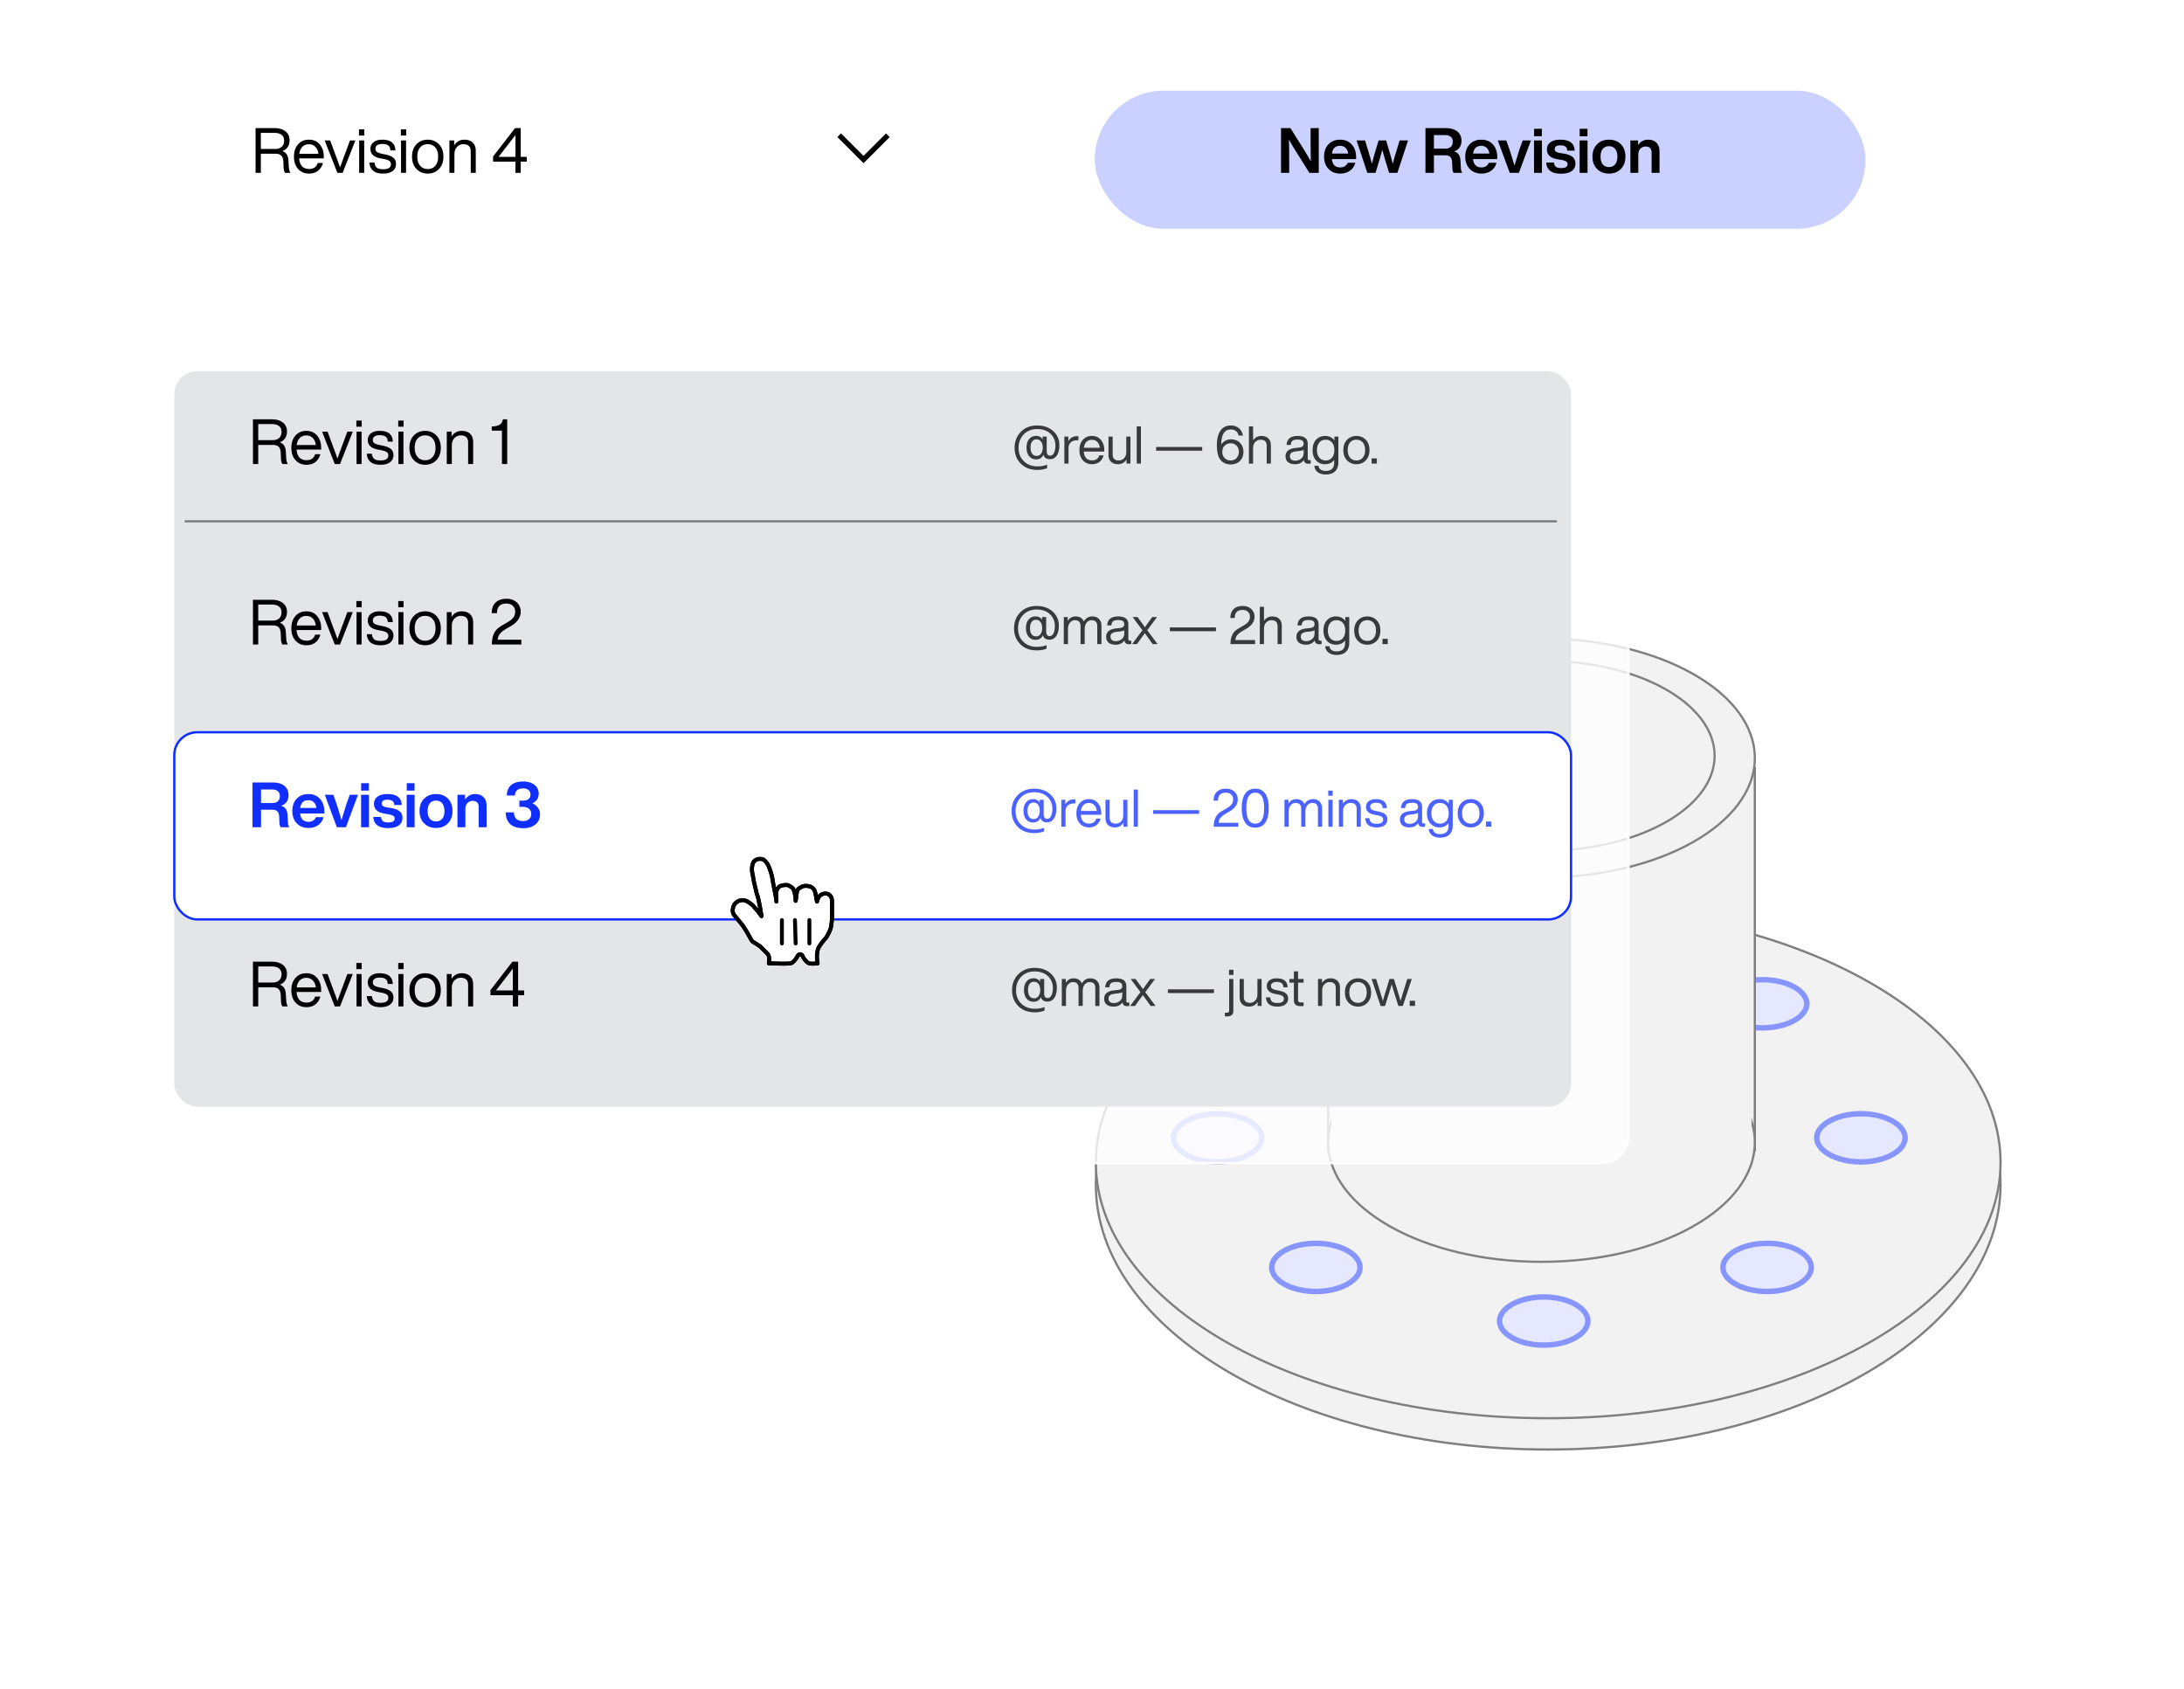 <svg xmlns="http://www.w3.org/2000/svg" width="401" height="310" fill="none"><g filter="url(#a)" shape-rendering="crispEdges"><rect width="379" height="227" x="11" y="69" fill="#fff" fill-opacity=".6" rx="10"/><rect width="384" height="232" x="8.5" y="66.5" stroke="#fff" stroke-opacity=".3" stroke-width="5" rx="12.5"/></g><g opacity=".5"><path fill="#E6E6E6" stroke="#000" stroke-width=".409" d="M367.315 217.486c0 13.375-9.25 25.522-24.285 34.335-15.031 8.811-35.809 14.268-58.77 14.268-22.962 0-43.74-5.457-58.77-14.268-15.036-8.813-24.285-20.96-24.285-34.335 0-13.376 9.249-25.522 24.285-34.336 15.03-8.811 35.808-14.267 58.77-14.267 22.961 0 43.739 5.456 58.77 14.267 15.035 8.814 24.285 20.96 24.285 34.336z"/><path fill="#E6E6E6" stroke="#000" stroke-width=".409" d="M367.315 213.384c0 12.919-9.246 24.656-24.283 33.174-15.031 8.515-35.81 13.789-58.772 13.789-22.963 0-43.742-5.274-58.773-13.789-15.037-8.518-24.283-20.255-24.283-33.174 0-12.918 9.246-24.655 24.283-33.174 15.031-8.515 35.81-13.788 58.773-13.788 22.962 0 43.741 5.273 58.772 13.788 15.037 8.519 24.283 20.256 24.283 33.174z"/><path fill="#CBD1FF" stroke="#0F2EFF" d="M249.718 232.661c0 1.102-.787 2.198-2.271 3.046-1.47.84-3.535 1.376-5.843 1.376-2.307 0-4.372-.536-5.842-1.376-1.484-.848-2.271-1.944-2.271-3.046 0-1.102.787-2.198 2.271-3.046 1.47-.84 3.535-1.375 5.842-1.375 2.308 0 4.373.535 5.843 1.375 1.484.848 2.271 1.944 2.271 3.046zm41.834 9.844c0 1.102-.786 2.198-2.27 3.046-1.471.84-3.535 1.376-5.843 1.376-2.307 0-4.372-.536-5.842-1.376-1.484-.848-2.271-1.944-2.271-3.046 0-1.102.787-2.198 2.271-3.046 1.47-.84 3.535-1.376 5.842-1.376 2.308 0 4.372.536 5.843 1.376 1.484.848 2.27 1.944 2.27 3.046zm-59.881-33.632c0 1.102-.786 2.198-2.271 3.046-1.47.84-3.534 1.375-5.842 1.375s-4.372-.535-5.842-1.375c-1.485-.848-2.271-1.944-2.271-3.046 0-1.103.786-2.198 2.271-3.046 1.47-.841 3.534-1.376 5.842-1.376s4.372.535 5.842 1.376c1.485.848 2.271 1.943 2.271 3.046zm118.122 0c0 1.102-.786 2.198-2.271 3.046-1.47.84-3.534 1.375-5.842 1.375-2.307 0-4.372-.535-5.842-1.375-1.485-.848-2.271-1.944-2.271-3.046 0-1.103.786-2.198 2.271-3.046 1.47-.841 3.535-1.376 5.842-1.376 2.308 0 4.372.535 5.842 1.376 1.485.848 2.271 1.943 2.271 3.046zm-18.046-24.609c0 1.102-.787 2.198-2.271 3.046-1.47.84-3.535 1.376-5.842 1.376-2.308 0-4.372-.536-5.843-1.376-1.484-.848-2.27-1.944-2.27-3.046 0-1.102.786-2.198 2.27-3.046 1.471-.84 3.535-1.376 5.843-1.376 2.307 0 4.372.536 5.842 1.376 1.484.848 2.271 1.944 2.271 3.046z"/><path fill="#CBD1FF" stroke="#0F2EFF" stroke-width=".409" d="M250.013 184.264c0 1.254-.891 2.429-2.42 3.303-1.522.87-3.639 1.414-5.989 1.414-2.349 0-4.466-.544-5.988-1.414-1.529-.874-2.42-2.049-2.42-3.303s.891-2.429 2.42-3.303c1.522-.87 3.639-1.414 5.988-1.414 2.35 0 4.467.544 5.989 1.414 1.529.874 2.42 2.049 2.42 3.303z"/><path fill="#CBD1FF" stroke="#0F2EFF" d="M332.567 232.661c0 1.102-.786 2.198-2.271 3.046-1.47.84-3.535 1.376-5.842 1.376-2.308 0-4.372-.536-5.842-1.376-1.485-.848-2.271-1.944-2.271-3.046 0-1.102.786-2.198 2.271-3.046 1.47-.84 3.534-1.375 5.842-1.375 2.307 0 4.372.535 5.842 1.375 1.485.848 2.271 1.944 2.271 3.046z"/><path fill="#E6E6E6" stroke="#000" stroke-width=".409" d="M243.86 140.993h78.339v70.136H243.86z"/><path fill="#E6E6E6" stroke="#000" stroke-width=".409" d="M322.199 209.693c0 6.009-4.333 11.491-11.428 15.483-7.09 3.987-16.897 6.46-27.742 6.46-10.844 0-20.652-2.473-27.741-6.46-7.096-3.992-11.428-9.474-11.428-15.483s4.332-11.491 11.428-15.483c7.089-3.987 16.897-6.46 27.741-6.46 10.845 0 20.652 2.473 27.742 6.46 7.095 3.992 11.428 9.474 11.428 15.483zm0-70.545c0 6.009-4.333 11.491-11.428 15.483-7.09 3.987-16.897 6.46-27.742 6.46-10.844 0-20.652-2.473-27.741-6.46-7.096-3.992-11.428-9.474-11.428-15.483s4.332-11.491 11.428-15.483c7.089-3.988 16.897-6.46 27.741-6.46 10.845 0 20.652 2.472 27.742 6.46 7.095 3.992 11.428 9.474 11.428 15.483z"/><path fill="#E6E6E6" d="M244.475 185.084h77.108v26.249h-77.108z"/><path fill="#E6E6E6" stroke="#000" stroke-width=".409" d="M314.816 138.738c0 4.762-3.459 9.117-9.145 12.292-5.679 3.171-13.539 5.139-22.232 5.139-8.692 0-16.552-1.968-22.231-5.139-5.686-3.175-9.145-7.53-9.145-12.292 0-4.763 3.459-9.117 9.145-12.292 5.679-3.172 13.539-5.14 22.231-5.14 8.693 0 16.553 1.968 22.232 5.14 5.686 3.175 9.145 7.529 9.145 12.292z"/></g><g filter="url(#b)"><rect width="278" height="207" x="21" y="4" fill="#fff" fill-opacity=".8" rx="5"/><rect width="278" height="207" x="21" y="4" stroke="#fff" stroke-width=".421" rx="5"/></g><g filter="url(#c)"><rect width="305.131" height="48.674" x="21.226" y="4" fill="#fff" rx="5"/><rect width="305.131" height="48.674" x="21.226" y="4" stroke="#fff" stroke-width=".421" rx="5"/></g><rect width="141.522" height="34.358" x="30.633" y="10.135" fill="#fff" fill-opacity=".2" rx="4.209"/><path fill="#000" fill-rule="evenodd" d="m158.551 29.962-4.802-4.802.672-.672 4.13 4.13 4.13-4.13.672.672-4.802 4.802z" clip-rule="evenodd"/><path fill="#000" d="m52.953 29.35.08 1.326c.039.46.139.81.3 1.049H52.33c-.169-.246-.257-.611-.265-1.095l-.034-.876c-.023-.553-.146-.945-.37-1.176-.222-.238-.587-.357-1.094-.357h-2.674v3.504h-.968v-8.207h3.469c.845 0 1.517.196 2.017.588.507.392.76.941.76 1.648 0 .5-.122.922-.368 1.268a1.895 1.895 0 0 1-.98.715c.692.215 1.068.753 1.13 1.613zm-5.06-2.005h2.616c.515 0 .919-.13 1.21-.392.3-.269.45-.65.45-1.141 0-.469-.158-.822-.473-1.06-.307-.239-.741-.358-1.302-.358h-2.501v2.95zm11.556 1.406v.323H54.93c.046.645.226 1.133.541 1.463.315.323.745.485 1.291.485.822 0 1.349-.37 1.58-1.107h.956c-.162.6-.461 1.076-.9 1.43-.437.345-.99.518-1.659.518-.822 0-1.487-.28-1.994-.841-.515-.561-.772-1.318-.772-2.271 0-.937.253-1.69.76-2.259.5-.569 1.16-.853 1.983-.853.853 0 1.521.296 2.005.887.484.592.727 1.334.727 2.225zm-2.732-2.27c-.484 0-.88.153-1.187.46-.308.3-.5.734-.576 1.303h3.503c-.046-.523-.223-.945-.53-1.268-.307-.33-.71-.496-1.21-.496zm6.564 1.936.98-2.64h.991l-2.34 5.948h-.968l-2.328-5.948h1.003l.98 2.651c.484 1.299.764 2.067.84 2.305.14-.407.42-1.18.842-2.316zm3.61-3.539h-.98v-1.13h.98v1.13zm-.024 6.847h-.922v-5.948h.922v5.948zm3.483.138c-1.59 0-2.432-.676-2.524-2.029h.934c.054.446.2.765.438.957.246.184.63.277 1.152.277.953 0 1.43-.308 1.43-.922 0-.27-.1-.473-.3-.611-.192-.139-.546-.258-1.06-.358l-.554-.103c-1.237-.23-1.855-.815-1.855-1.752 0-.515.192-.922.576-1.222.392-.307.922-.46 1.59-.46 1.576 0 2.382.656 2.42 1.97h-.921c-.023-.43-.154-.734-.392-.91-.238-.177-.607-.266-1.107-.266-.4 0-.707.077-.922.23a.748.748 0 0 0-.322.646c0 .262.092.457.276.588.185.13.492.242.922.334l.53.104c.73.146 1.253.354 1.568.622.323.27.484.646.484 1.13 0 .56-.211.999-.634 1.314-.415.307-.991.46-1.729.46zm4.228-6.985h-.98v-1.13h.98v1.13zm-.023 6.847h-.922v-5.948h.922v5.948zm6.053-.715c-.546.569-1.237.853-2.075.853-.837 0-1.529-.284-2.074-.853-.538-.56-.807-1.314-.807-2.259 0-.945.269-1.698.807-2.259.545-.569 1.237-.853 2.075-.853.837 0 1.528.284 2.074.853.538.56.807 1.314.807 2.259 0 .945-.27 1.698-.807 2.259zm-3.47-.588c.347.407.811.611 1.395.611s1.05-.204 1.395-.61c.346-.4.519-.957.519-1.672 0-.722-.173-1.283-.519-1.683-.346-.4-.81-.6-1.394-.6-.585 0-1.05.2-1.395.6-.346.4-.519.96-.519 1.683 0 .715.173 1.272.519 1.671zm8.118-4.783c.661 0 1.176.18 1.545.542.369.36.553.868.553 1.521v4.023h-.922v-3.93c0-.884-.453-1.326-1.36-1.326-.43 0-.81.161-1.14.484-.331.323-.496.791-.496 1.406v3.366h-.923v-5.948h.876v.888c.454-.684 1.076-1.026 1.868-1.026zm10.356 3.158h1.106v.876h-1.106v2.052h-.968v-2.052h-4.115v-.933l4.034-5.222h1.049v5.28zm-.968 0v-4.01l-3.1 4.01h3.1z"/><g filter="url(#d)"><rect width="141.522" height="25.359" x="201" y="14.635" fill="#CBD1FF" rx="12.68"/></g><path fill="#000" d="M240.637 25.662V23.52h1.498v8.206h-1.729l-2.282-3.654a36.36 36.36 0 0 1-1.463-2.466c.03.86.046 2.186.046 3.976v2.144h-1.499V23.52h1.729l2.294 3.653c.684 1.107 1.168 1.929 1.452 2.467-.031-1.145-.046-2.47-.046-3.977zm8.354 3.193v.346h-4.449c.054.507.211.891.473 1.152.269.254.626.38 1.072.38.66 0 1.114-.284 1.36-.852h1.394a2.51 2.51 0 0 1-.968 1.452c-.492.353-1.091.53-1.798.53-.884 0-1.598-.284-2.144-.853-.545-.568-.818-1.321-.818-2.259 0-.937.269-1.69.807-2.259.545-.568 1.256-.853 2.132-.853.899 0 1.614.296 2.144.888.53.591.795 1.367.795 2.328zm-2.951-2.086c-.852 0-1.348.472-1.486 1.418h2.985c-.062-.439-.223-.784-.484-1.038-.262-.253-.6-.38-1.015-.38zm10.269 1.233.669-2.224h1.556l-1.96 5.947h-1.521l-.749-2.444a391.28 391.28 0 0 0-.507-1.774l-.496 1.774-.737 2.444h-1.522l-1.959-5.947h1.556l.668 2.224c.169.53.365 1.218.588 2.063a45.49 45.49 0 0 1 .565-2.075l.657-2.212h1.383l.657 2.213c.161.53.349 1.221.565 2.074.199-.76.395-1.448.587-2.063zm11.849 1.545.069 1.221c.008.392.092.711.253.957h-1.602c-.138-.23-.211-.557-.219-.98l-.034-.899c-.023-.5-.139-.845-.346-1.037-.2-.2-.522-.3-.968-.3h-2.029v3.216h-1.556v-8.206h3.723c.915 0 1.625.207 2.132.622.508.415.761.98.761 1.694 0 .984-.457 1.637-1.371 1.96.414.13.71.338.887.622.184.277.284.653.3 1.13zm-4.876-4.75v2.49h2.075c.438 0 .776-.107 1.014-.322.246-.223.369-.542.369-.957 0-.392-.127-.691-.38-.899-.246-.207-.6-.311-1.061-.311h-2.017zm11.63 4.058v.346h-4.448c.053.507.211.891.472 1.152.269.254.626.38 1.072.38.661 0 1.114-.284 1.36-.852h1.395a2.511 2.511 0 0 1-.969 1.452c-.491.353-1.091.53-1.798.53-.883 0-1.598-.284-2.143-.853-.546-.568-.819-1.321-.819-2.259 0-.937.269-1.69.807-2.259.546-.568 1.256-.853 2.132-.853.899 0 1.614.296 2.144.888.53.591.795 1.367.795 2.328zm-2.95-2.086c-.853 0-1.349.472-1.487 1.418h2.985c-.061-.439-.223-.784-.484-1.038-.261-.253-.599-.38-1.014-.38zm7.042.6.576-1.591h1.51l-2.213 5.947h-1.671l-2.202-5.947h1.556l.577 1.602c.268.837.58 1.848.933 3.03.284-.952.596-1.966.934-3.042zm4.095-2.364h-1.429v-1.36h1.429v1.36zm.011 6.72h-1.452v-5.947h1.452v5.947zm3.51.161c-1.736 0-2.643-.684-2.72-2.051h1.418c.038.368.157.63.357.783.208.154.53.23.968.23.784 0 1.176-.237 1.176-.714a.564.564 0 0 0-.254-.495c-.169-.116-.472-.212-.91-.288l-.68-.116c-1.299-.215-1.948-.814-1.948-1.798 0-.56.215-.999.645-1.314.431-.322 1.038-.484 1.822-.484 1.698 0 2.574.673 2.627 2.017h-1.371c-.016-.353-.127-.603-.334-.749-.208-.154-.515-.23-.922-.23-.692 0-1.038.23-1.038.691 0 .2.077.357.231.473.153.107.407.192.76.253l.75.115c.722.131 1.244.339 1.567.623.33.284.496.68.496 1.187 0 .6-.231 1.06-.692 1.383-.461.323-1.11.484-1.948.484zm4.853-6.88h-1.429v-1.36h1.429v1.36zm.011 6.719h-1.452v-5.947h1.452v5.947zm6.957-2.974c0 .938-.277 1.69-.83 2.26-.553.568-1.283.852-2.19.852s-1.637-.284-2.19-.853c-.561-.56-.841-1.314-.841-2.259 0-.945.28-1.698.841-2.259.553-.568 1.283-.853 2.19-.853s1.637.28 2.19.842c.553.56.83 1.317.83 2.27zm-4.161 1.418c.276.33.657.495 1.141.495s.86-.165 1.129-.495c.277-.338.415-.81.415-1.418 0-.607-.138-1.076-.415-1.406-.269-.338-.645-.507-1.129-.507s-.865.165-1.141.496c-.269.33-.404.803-.404 1.417 0 .615.135 1.087.404 1.418zm8.334-4.53c.645 0 1.152.189 1.521.565.376.369.565.895.565 1.58v3.94h-1.453v-3.699c0-.753-.372-1.13-1.118-1.13-.368 0-.683.135-.945.404-.253.261-.38.626-.38 1.095v3.33h-1.452v-5.946h1.406v.853c.453-.661 1.072-.992 1.856-.992z"/><g filter="url(#e)"><rect width="256.457" height="134.977" x="32" y="64" fill="#E4E5E7" rx="4.209"/></g><g filter="url(#f)"><rect width="256.457" height="34.358" x="32" y="130.262" fill="#fff" rx="4.209"/><rect width="256.457" height="34.358" x="32" y="130.262" stroke="#0F2EFF" stroke-width=".421" rx="4.209"/></g><path fill="#fff" d="M138.14 172.81c-.379-.505-.757-1.388-1.514-2.524-.379-.63-1.514-1.892-1.893-2.396-.252-.505-.252-.757-.126-1.262.126-.757.883-1.388 1.766-1.388.631 0 1.262.505 1.767.883.252.253.63.757.883 1.01.252.252.252.378.504.63.253.379.379.631.253.127-.127-.631-.253-1.64-.505-2.65-.126-.757-.252-.883-.379-1.387-.126-.631-.252-1.01-.378-1.64-.126-.379-.252-1.388-.378-1.893-.127-.63-.127-1.766.378-2.27.378-.379 1.135-.505 1.64-.253.631.379 1.009 1.262 1.135 1.64.253.631.505 1.514.631 2.523.252 1.262.631 3.154.631 3.533 0-.505-.126-1.388 0-1.893.126-.378.378-.883.883-1.009.378-.126.757-.126 1.135-.126a2.74 2.74 0 0 1 1.01.631c.504.757.504 2.397.504 2.27.126-.504.126-1.513.379-2.018.126-.252.63-.505.883-.631a2.15 2.15 0 0 1 1.261 0c.253 0 .757.379.883.631.253.378.379 1.64.505 2.145 0 .126.126-.505.378-.883.505-.757 2.271-1.01 2.397.756v2.902c0 .505-.126 1.64-.252 2.145-.126.378-.505 1.261-.883 1.766 0 0-1.388 1.514-1.514 2.271-.126.756-.126.756-.126 1.261 0 .505.126 1.135.126 1.135s-1.009.127-1.514 0c-.504-.126-1.135-1.009-1.261-1.387-.253-.379-.631-.379-.883 0-.253.504-.883 1.387-1.388 1.387-.883.127-2.649 0-3.911 0 0 0 .253-1.261-.252-1.766l-1.388-1.387-1.387-.883z"/><path stroke="#000" stroke-linecap="round" stroke-linejoin="round" stroke-width=".72" d="M138.14 172.81c-.379-.505-.757-1.388-1.514-2.524-.379-.63-1.514-1.892-1.893-2.396-.252-.505-.252-.757-.126-1.262.126-.757.883-1.388 1.766-1.388.631 0 1.262.505 1.767.883.252.253.63.757.883 1.01.252.252.252.378.504.63.253.379.379.631.253.127-.127-.631-.253-1.64-.505-2.65-.126-.757-.252-.883-.379-1.387-.126-.631-.252-1.01-.378-1.64-.126-.379-.252-1.388-.378-1.893-.127-.63-.127-1.766.378-2.27.378-.379 1.135-.505 1.64-.253.631.379 1.009 1.262 1.135 1.64.253.631.505 1.514.631 2.523.252 1.262.631 3.154.631 3.533 0-.505-.126-1.388 0-1.893.126-.378.378-.883.883-1.009.378-.126.757-.126 1.135-.126a2.74 2.74 0 0 1 1.01.631c.504.757.504 2.397.504 2.27.126-.504.126-1.513.379-2.018.126-.252.63-.505.883-.631a2.15 2.15 0 0 1 1.261 0c.253 0 .757.379.883.631.253.378.379 1.64.505 2.145 0 .126.126-.505.378-.883.505-.757 2.271-1.01 2.397.756v2.902c0 .505-.126 1.64-.252 2.145-.126.378-.505 1.261-.883 1.766 0 0-1.388 1.514-1.514 2.271-.126.756-.126.756-.126 1.261 0 .505.126 1.135.126 1.135s-1.009.127-1.514 0c-.504-.126-1.135-1.009-1.261-1.387-.253-.379-.631-.379-.883 0-.253.504-.883 1.387-1.388 1.387-.883.127-2.649 0-3.911 0 0 0 .253-1.261-.252-1.766l-1.388-1.387-1.387-.883z"/><path stroke="#000" stroke-linecap="round" stroke-linejoin="round" stroke-width=".72" d="M138.14 172.81c-.379-.505-.757-1.388-1.514-2.524-.379-.63-1.514-1.892-1.893-2.396-.252-.505-.252-.757-.126-1.262.126-.757.883-1.388 1.766-1.388.631 0 1.262.505 1.767.883.252.253.63.757.883 1.01.252.252.252.378.504.63.253.379.379.631.253.127-.127-.631-.253-1.64-.505-2.65-.126-.757-.252-.883-.379-1.387-.126-.631-.252-1.01-.378-1.64-.126-.379-.252-1.388-.378-1.893-.127-.63-.127-1.766.378-2.27.378-.379 1.135-.505 1.64-.253.631.379 1.009 1.262 1.135 1.64.253.631.505 1.514.631 2.523.252 1.262.631 3.154.631 3.533 0-.505-.126-1.388 0-1.893.126-.378.378-.883.883-1.009.378-.126.757-.126 1.135-.126a2.74 2.74 0 0 1 1.01.631c.504.757.504 2.397.504 2.27.126-.504.126-1.513.379-2.018.126-.252.63-.505.883-.631a2.15 2.15 0 0 1 1.261 0c.253 0 .757.379.883.631.253.378.379 1.64.505 2.145 0 .126.126-.505.378-.883.505-.757 2.271-1.01 2.397.756v2.902c0 .505-.126 1.64-.252 2.145-.126.378-.505 1.261-.883 1.766 0 0-1.388 1.514-1.514 2.271-.126.756-.126.756-.126 1.261 0 .505.126 1.135.126 1.135s-1.009.127-1.514 0c-.504-.126-1.135-1.009-1.261-1.387-.253-.379-.631-.379-.883 0-.253.504-.883 1.387-1.388 1.387-.883.127-2.649 0-3.911 0 0 0 .253-1.261-.252-1.766l-1.388-1.387-1.387-.883z"/><path stroke="#000" stroke-linecap="round" stroke-width=".72" d="M148.61 173.188v-4.289m-2.523 4.289-.126-4.289m-2.397 0v4.289"/><path stroke="#787F85" stroke-width=".409" d="M33.905 95.699h251.958"/><path fill="#000" d="m52.474 82.806.081 1.325c.038.461.138.811.3 1.05h-1.003c-.17-.247-.257-.612-.265-1.096l-.035-.876c-.023-.553-.146-.945-.368-1.175-.223-.239-.588-.358-1.095-.358h-2.674v3.504h-.969v-8.206h3.47c.845 0 1.517.196 2.017.588.507.392.76.941.76 1.648 0 .5-.123.922-.368 1.268a1.895 1.895 0 0 1-.98.714c.691.215 1.068.753 1.13 1.614zm-5.06-2.006h2.617c.515 0 .918-.13 1.21-.391.3-.27.45-.65.45-1.142 0-.468-.158-.822-.473-1.06-.307-.238-.741-.357-1.302-.357h-2.501v2.95zm11.556 1.407v.322h-4.518c.046.646.227 1.134.542 1.464.315.323.745.484 1.29.484.823 0 1.35-.369 1.58-1.106h.956c-.161.599-.46 1.075-.899 1.429-.438.346-.99.519-1.66.519-.822 0-1.486-.281-1.993-.842-.515-.56-.773-1.318-.773-2.27 0-.938.254-1.69.761-2.26.5-.568 1.16-.852 1.983-.852.853 0 1.521.295 2.005.887.484.592.726 1.333.726 2.225zm-2.731-2.271c-.484 0-.88.154-1.188.461-.307.3-.499.734-.576 1.302h3.504c-.046-.522-.223-.945-.53-1.267-.307-.33-.71-.496-1.21-.496zm6.564 1.936.98-2.64h.99l-2.339 5.948h-.968l-2.328-5.947h1.003l.98 2.65c.483 1.3.764 2.068.84 2.306.139-.407.42-1.18.842-2.317zm3.609-3.538h-.98v-1.13h.98v1.13zm-.023 6.846h-.922v-5.947h.922v5.947zm3.483.138c-1.59 0-2.432-.676-2.524-2.028h.933c.054.446.2.764.438.957.246.184.63.276 1.153.276.953 0 1.43-.307 1.43-.922 0-.269-.1-.472-.3-.61-.193-.139-.546-.258-1.06-.358l-.554-.104c-1.237-.23-1.856-.814-1.856-1.752 0-.514.192-.922.577-1.221.391-.308.922-.461 1.59-.461 1.575 0 2.382.657 2.42 1.97h-.922c-.023-.43-.153-.733-.391-.91-.239-.177-.607-.265-1.107-.265-.4 0-.707.077-.922.23a.748.748 0 0 0-.323.646c0 .261.093.457.277.588.184.13.492.242.922.334l.53.104c.73.146 1.253.353 1.568.622.322.269.484.645.484 1.13 0 .56-.212.998-.634 1.314-.415.307-.991.46-1.729.46zm4.228-6.984h-.98v-1.13h.98v1.13zm-.023 6.846h-.922v-5.947h.921v5.947zm6.053-.714c-.546.568-1.237.853-2.075.853-.837 0-1.529-.285-2.075-.853-.537-.561-.806-1.314-.806-2.26 0-.945.269-1.698.806-2.258.546-.57 1.238-.853 2.075-.853.838 0 1.53.284 2.075.853.538.56.806 1.313.806 2.259 0 .945-.268 1.698-.806 2.259zm-3.47-.588c.346.407.811.61 1.395.61s1.049-.203 1.395-.61c.346-.4.518-.957.518-1.671 0-.723-.172-1.284-.518-1.683-.346-.4-.81-.6-1.395-.6-.584 0-1.049.2-1.395.6-.345.4-.518.96-.518 1.683 0 .714.173 1.271.519 1.67zm8.118-4.783c.661 0 1.176.18 1.545.541.368.362.553.869.553 1.522v4.022h-.922v-3.93c0-.884-.453-1.326-1.36-1.326-.43 0-.81.162-1.141.484-.33.323-.496.792-.496 1.407v3.365h-.922v-5.947h.876v.887c.453-.683 1.076-1.025 1.867-1.025zm7.566-2.121h.784v8.206h-.968v-6.12h-1.867v-.76l.184-.012c.584-.039 1.018-.154 1.303-.346.284-.192.472-.515.564-.968z"/><path fill="#000" d="M190.439 78.11c1.191 0 2.168.339 2.93 1.017.762.686 1.143 1.553 1.143 2.603 0 .762-.148 1.377-.442 1.844-.301.48-.73.72-1.287.72-.314 0-.576-.07-.788-.21a.988.988 0 0 1-.403-.606c-.269.564-.717.846-1.345.846-.538 0-.967-.192-1.287-.577-.32-.384-.48-.909-.48-1.575 0-.666.16-1.19.48-1.575.32-.384.749-.576 1.287-.576.538 0 .935.214 1.191.643v-.519h.749v2.623c0 .582.208.874.625.874.307 0 .544-.167.71-.5.173-.333.26-.79.26-1.373 0-.858-.304-1.576-.913-2.152-.608-.57-1.418-.855-2.43-.855-1.011 0-1.834.324-2.468.97-.634.654-.951 1.483-.951 2.488 0 1.012.327 1.831.98 2.459.64.621 1.472.932 2.497.932a4.68 4.68 0 0 0 1.758-.317v.653a4.977 4.977 0 0 1-1.797.317c-1.248 0-2.253-.378-3.015-1.134-.769-.768-1.153-1.738-1.153-2.91 0-1.19.384-2.174 1.153-2.948.768-.775 1.767-1.163 2.996-1.163zm-.105 5.58a.953.953 0 0 0 .816-.413c.205-.276.307-.644.307-1.105 0-.46-.102-.83-.307-1.104a.953.953 0 0 0-.816-.413c-.359 0-.634.134-.826.403-.193.269-.289.64-.289 1.114 0 .474.096.845.289 1.114.192.27.467.404.826.404zm7.412-3.621c.128 0 .215.003.26.01v.739h-.192c-.513 0-.913.128-1.201.384-.282.25-.423.608-.423 1.076v2.824h-.768v-4.957h.73v.875c.333-.634.864-.951 1.594-.951zm5.009 2.555v.269h-3.765c.038.537.189.944.451 1.22.263.268.621.403 1.076.403.685 0 1.124-.308 1.316-.922h.797c-.134.5-.384.896-.749 1.19-.365.289-.826.433-1.383.433-.685 0-1.239-.234-1.662-.701-.429-.468-.643-1.099-.643-1.892 0-.782.211-1.41.634-1.883.416-.474.967-.71 1.652-.71.71 0 1.267.246 1.671.739.403.493.605 1.11.605 1.854zm-2.276-1.893c-.404 0-.734.129-.99.385-.256.25-.416.611-.48 1.085h2.92c-.038-.435-.186-.788-.442-1.057-.256-.275-.592-.413-1.008-.413zm6.313 2.22v-2.805h.768v4.956h-.73v-.74c-.378.57-.896.855-1.556.855-.551 0-.98-.15-1.287-.452-.307-.3-.461-.723-.461-1.267v-3.353h.768v3.276c0 .736.378 1.104 1.134 1.104.358 0 .675-.134.951-.403.275-.27.413-.66.413-1.172zm2.689 2.15h-.768v-6.838h.768v6.839zm11.253-2.362h-8.461v-.692h8.461v.692zm5.239-2.094c.717 0 1.287.218 1.709.653.416.436.624.986.624 1.652 0 .666-.211 1.217-.633 1.652-.436.435-1.009.653-1.72.653-.595 0-1.098-.16-1.508-.48a2.413 2.413 0 0 1-.787-1.191c-.154-.5-.231-1.124-.231-1.873 0-1.133.218-2.017.653-2.65.442-.635 1.073-.952 1.893-.952.595 0 1.091.164 1.488.49.397.327.647.778.749 1.354h-.787c-.077-.358-.243-.633-.5-.826-.249-.192-.566-.288-.95-.288-1.14 0-1.72.913-1.739 2.738a2.1 2.1 0 0 1 .759-.673c.326-.173.653-.259.98-.259zm-1.115 3.439c.289.294.653.441 1.095.441.449 0 .81-.147 1.086-.442.281-.3.422-.678.422-1.133 0-.454-.141-.832-.422-1.133-.276-.295-.637-.442-1.086-.442-.442 0-.806.144-1.095.432-.288.301-.432.682-.432 1.143 0 .468.144.845.432 1.133zm6.738-4.054c.551 0 .98.15 1.287.452.308.3.462.723.462 1.267v3.353h-.769v-3.276c0-.736-.378-1.104-1.133-1.104a1.32 1.32 0 0 0-.951.403c-.275.27-.413.66-.413 1.172v2.805h-.768v-6.839h.768v2.564c.378-.531.884-.797 1.517-.797zm8.784 4.447h.278v.625a2.891 2.891 0 0 1-.422.028c-.519 0-.798-.236-.836-.71-.346.531-.884.797-1.614.797-.544 0-.973-.125-1.287-.375-.307-.256-.461-.614-.461-1.076 0-.896.612-1.408 1.835-1.536l.711-.077c.518-.058.778-.285.778-.682 0-.275-.087-.474-.26-.596-.166-.121-.451-.182-.855-.182-.429 0-.739.074-.931.22-.186.142-.292.395-.317.76h-.769c.064-1.095.737-1.643 2.017-1.643 1.243 0 1.864.48 1.864 1.441v2.766c0 .16.089.24.269.24zm-2.555.087c.41 0 .768-.125 1.076-.375.307-.243.461-.592.461-1.047v-.586c-.141.11-.359.18-.654.212l-.72.086c-.416.051-.714.147-.893.288-.173.141-.259.343-.259.605 0 .256.083.458.249.605.167.141.413.212.74.212zm7.181-3.698v-.72h.73v4.763c0 .68-.198 1.214-.595 1.604-.397.391-.967.586-1.71.586-.614 0-1.107-.14-1.479-.422-.371-.282-.583-.673-.634-1.172h.769c.096.627.544.941 1.344.941 1.025 0 1.537-.512 1.537-1.537v-.48c-.391.525-.944.788-1.662.788-.698 0-1.255-.237-1.671-.71-.422-.475-.634-1.102-.634-1.883 0-.794.212-1.425.634-1.893.41-.467.967-.7 1.671-.7.737 0 1.303.278 1.7.835zm-1.604 3.66c.487 0 .874-.17 1.163-.51.288-.34.432-.803.432-1.392 0-.59-.144-1.054-.432-1.393-.289-.34-.676-.51-1.163-.51-.48 0-.867.174-1.162.52-.288.345-.432.806-.432 1.383 0 .576.144 1.037.432 1.383.295.345.682.518 1.162.518zm7.376-.02c-.455.474-1.031.71-1.729.71-.698 0-1.274-.236-1.729-.71-.448-.467-.672-1.095-.672-1.882 0-.788.224-1.416.672-1.883.455-.474 1.031-.71 1.729-.71.698 0 1.274.236 1.729.71.448.467.672 1.095.672 1.883 0 .787-.224 1.415-.672 1.882zm-2.891-.49c.288.34.675.51 1.162.51.487 0 .874-.17 1.162-.51.288-.333.432-.797.432-1.392 0-.602-.144-1.07-.432-1.403-.288-.333-.675-.5-1.162-.5-.487 0-.874.167-1.162.5-.288.333-.432.8-.432 1.403 0 .595.144 1.06.432 1.392zm4.92 1.086h-.97v-.96h.97v.96zm-62.469 26.138c1.191 0 2.168.34 2.93 1.018.762.685 1.143 1.553 1.143 2.603 0 .762-.148 1.377-.442 1.844-.301.481-.73.721-1.287.721-.314 0-.577-.071-.788-.212a.986.986 0 0 1-.403-.605c-.269.564-.717.845-1.345.845-.538 0-.967-.192-1.287-.576-.32-.384-.48-.909-.48-1.575 0-.666.16-1.191.48-1.575.32-.384.749-.576 1.287-.576.538 0 .935.214 1.191.643v-.519h.749v2.622c0 .583.208.875.625.875.307 0 .544-.167.71-.5.173-.333.26-.791.26-1.373 0-.858-.305-1.576-.913-2.152-.608-.57-1.418-.855-2.43-.855-1.011 0-1.834.324-2.468.97-.634.654-.951 1.483-.951 2.488 0 1.012.326 1.831.98 2.459.64.621 1.472.931 2.497.931.647 0 1.232-.105 1.757-.316v.653a4.975 4.975 0 0 1-1.796.317c-1.248 0-2.253-.378-3.015-1.134-.769-.768-1.153-1.738-1.153-2.91 0-1.191.384-2.174 1.153-2.949.768-.774 1.767-1.162 2.996-1.162zm-.105 5.581a.954.954 0 0 0 .816-.413c.205-.276.307-.644.307-1.105 0-.461-.102-.829-.307-1.105a.954.954 0 0 0-.816-.413c-.359 0-.634.135-.826.404-.193.269-.289.64-.289 1.114 0 .474.096.845.289 1.114.192.269.467.404.826.404zm10.303-3.66c.538 0 .954.157 1.249.471.301.307.451.72.451 1.239v3.361h-.768v-3.284c0-.73-.346-1.095-1.037-1.095a1.14 1.14 0 0 0-.913.441c-.237.289-.355.698-.355 1.23v2.708h-.769v-3.284c0-.73-.345-1.095-1.037-1.095-.358 0-.659.147-.903.441-.243.289-.365.698-.365 1.23v2.708h-.768v-4.956h.73v.73c.326-.563.804-.845 1.431-.845.743 0 1.252.311 1.527.932.346-.621.855-.932 1.527-.932zm6.905 4.447h.278v.624c-.128.02-.269.029-.422.029-.519 0-.798-.237-.836-.711-.346.532-.884.798-1.614.798-.544 0-.973-.125-1.287-.375-.307-.256-.461-.615-.461-1.076 0-.896.612-1.408 1.835-1.536l.711-.077c.518-.058.778-.285.778-.682 0-.275-.087-.474-.26-.596-.166-.121-.451-.182-.855-.182-.429 0-.739.073-.931.221-.186.141-.292.394-.317.759h-.769c.064-1.095.737-1.643 2.017-1.643 1.243 0 1.864.48 1.864 1.441v2.766c0 .16.089.24.269.24zm-2.555.087c.41 0 .768-.125 1.075-.375.308-.243.462-.592.462-1.047v-.586c-.141.109-.359.179-.654.211l-.72.087c-.416.051-.714.147-.893.288-.173.141-.26.343-.26.605 0 .256.084.458.25.605.167.141.413.212.74.212zm7.554-4.419-1.796 2.421 1.892 2.535h-.903l-.269-.374a65.975 65.975 0 0 0-1.162-1.614 94.554 94.554 0 0 0-1.182 1.623l-.259.365h-.893l1.892-2.535-1.796-2.421h.903l.384.529c.429.576.749 1.024.96 1.344.487-.685.807-1.133.961-1.344l.374-.529h.894zm10.82 2.594h-8.462v-.692h8.462v.692zm3.567 1.632h3.611v.73h-4.514l.019-.374c.038-.564.166-1.047.384-1.45.218-.404.586-.756 1.105-1.057l.864-.499c.435-.257.743-.506.922-.75a1.41 1.41 0 0 0 .279-.883c0-.378-.122-.679-.365-.903-.237-.231-.567-.346-.99-.346-.954 0-1.431.49-1.431 1.47h-.797c-.006-.698.189-1.239.586-1.624.397-.384.951-.576 1.662-.576.646 0 1.171.183 1.575.548.403.377.605.854.605 1.431 0 .883-.519 1.626-1.556 2.228l-.73.423c-.423.256-.727.506-.913.749a1.58 1.58 0 0 0-.316.883zm6.769-4.341c.551 0 .98.151 1.287.452.308.3.462.723.462 1.267v3.352h-.769v-3.275c0-.736-.378-1.104-1.133-1.104a1.32 1.32 0 0 0-.951.403c-.275.269-.413.66-.413 1.172v2.804h-.768v-6.838h.768v2.564c.378-.531.884-.797 1.517-.797zm8.784 4.447h.278v.624c-.128.02-.269.029-.422.029-.519 0-.798-.237-.836-.711-.346.532-.884.798-1.614.798-.544 0-.973-.125-1.287-.375-.307-.256-.461-.615-.461-1.076 0-.896.612-1.408 1.835-1.536l.711-.077c.518-.058.778-.285.778-.682 0-.275-.087-.474-.26-.596-.166-.121-.451-.182-.855-.182-.429 0-.739.073-.931.221-.186.141-.292.394-.317.759h-.769c.064-1.095.737-1.643 2.017-1.643 1.243 0 1.864.48 1.864 1.441v2.766c0 .16.089.24.269.24zm-2.555.087c.41 0 .768-.125 1.076-.375.307-.243.461-.592.461-1.047v-.586c-.141.109-.359.179-.654.211l-.72.087c-.416.051-.714.147-.893.288-.173.141-.259.343-.259.605 0 .256.083.458.249.605.167.141.413.212.74.212zm7.181-3.698v-.721h.73v4.764c0 .679-.198 1.214-.595 1.604-.397.391-.967.586-1.71.586-.614 0-1.107-.141-1.479-.422-.371-.282-.583-.673-.634-1.172h.769c.096.627.544.941 1.344.941 1.025 0 1.537-.512 1.537-1.537v-.48c-.391.525-.944.788-1.662.788-.698 0-1.255-.237-1.671-.711-.422-.474-.634-1.101-.634-1.883 0-.794.212-1.424.634-1.892.41-.467.967-.701 1.671-.701.737 0 1.303.279 1.7.836zm-1.604 3.659c.487 0 .874-.17 1.163-.509.288-.339.432-.804.432-1.393s-.144-1.053-.432-1.392c-.289-.34-.676-.509-1.163-.509-.48 0-.867.173-1.162.518-.288.346-.432.807-.432 1.383 0 .577.144 1.038.432 1.383.295.346.682.519 1.162.519zm7.376-.019c-.455.474-1.031.711-1.729.711-.698 0-1.274-.237-1.729-.711-.448-.468-.672-1.095-.672-1.883 0-.787.224-1.415.672-1.882.455-.474 1.031-.711 1.729-.711.698 0 1.274.237 1.729.711.448.467.672 1.095.672 1.882 0 .788-.224 1.415-.672 1.883zm-2.891-.49c.288.339.675.509 1.162.509.487 0 .874-.17 1.162-.509.288-.333.432-.797.432-1.393 0-.601-.144-1.069-.432-1.402-.288-.333-.675-.499-1.162-.499-.487 0-.874.166-1.162.499-.288.333-.432.801-.432 1.402 0 .596.144 1.06.432 1.393zm4.92 1.085h-.97v-.96h.97v.96z" opacity=".75"/><path fill="#0F2EFF" d="M189.885 144.78c1.191 0 2.167.339 2.929 1.018.762.685 1.143 1.553 1.143 2.603 0 .762-.147 1.376-.442 1.844-.3.48-.729.72-1.287.72-.313 0-.576-.07-.787-.211a.99.99 0 0 1-.404-.605c-.268.563-.717.845-1.344.845-.538 0-.967-.192-1.287-.576-.32-.384-.48-.91-.48-1.575 0-.666.16-1.191.48-1.576.32-.384.749-.576 1.287-.576.538 0 .935.215 1.191.644v-.519h.749v2.622c0 .583.208.874.624.874.308 0 .545-.166.711-.499.173-.333.259-.791.259-1.374 0-.858-.304-1.575-.912-2.151-.608-.57-1.418-.855-2.43-.855-1.012 0-1.835.323-2.469.97-.633.653-.95 1.482-.95 2.488 0 1.011.326 1.831.979 2.458.641.621 1.473.932 2.498.932.646 0 1.232-.106 1.757-.317v.653a4.975 4.975 0 0 1-1.796.317c-1.249 0-2.254-.378-3.016-1.133-.768-.769-1.152-1.739-1.152-2.91 0-1.191.384-2.174 1.152-2.949.769-.775 1.767-1.162 2.997-1.162zm-.106 5.58a.955.955 0 0 0 .817-.413c.205-.275.307-.643.307-1.104 0-.461-.102-.83-.307-1.105a.955.955 0 0 0-.817-.413c-.358 0-.634.134-.826.403-.192.269-.288.641-.288 1.115 0 .473.096.845.288 1.114.192.269.468.403.826.403zm7.413-3.621c.128 0 .214.003.259.01v.739h-.192c-.512 0-.912.128-1.2.384-.282.25-.423.609-.423 1.076v2.824h-.768v-4.956h.73v.874c.333-.634.864-.951 1.594-.951zm5.009 2.555v.269h-3.765c.038.538.188.944.451 1.22.263.269.621.403 1.076.403.685 0 1.123-.307 1.316-.922h.797c-.135.499-.384.896-.749 1.191-.365.288-.826.432-1.383.432-.686 0-1.24-.233-1.662-.701-.429-.467-.644-1.098-.644-1.892 0-.781.212-1.409.634-1.883.416-.473.967-.71 1.652-.71.711 0 1.268.246 1.672.739.403.493.605 1.111.605 1.854zm-2.277-1.892c-.403 0-.733.128-.989.384-.256.25-.416.612-.48 1.085h2.92c-.039-.435-.186-.787-.442-1.056-.256-.276-.592-.413-1.009-.413zm6.313 2.219v-2.805h.769v4.956h-.73v-.74c-.378.57-.897.855-1.556.855-.551 0-.98-.15-1.287-.451-.308-.301-.461-.724-.461-1.268v-3.352h.768v3.275c0 .737.378 1.105 1.133 1.105.359 0 .676-.135.951-.404.276-.269.413-.659.413-1.171zm2.69 2.151h-.768v-6.839h.768v6.839zm11.253-2.363h-8.462v-.691h8.462v.691zm3.567 1.633h3.611v.73h-4.514l.019-.375c.039-.563.167-1.047.384-1.45.218-.403.586-.755 1.105-1.056l.864-.5c.436-.256.743-.506.923-.749.185-.243.278-.538.278-.884 0-.377-.122-.678-.365-.903-.237-.23-.567-.345-.989-.345-.954 0-1.431.49-1.431 1.469h-.798c-.006-.698.189-1.239.586-1.623.397-.384.951-.576 1.662-.576.647 0 1.172.182 1.575.547.404.378.605.855.605 1.431 0 .884-.518 1.627-1.556 2.229l-.73.422c-.422.256-.726.506-.912.749-.186.237-.291.532-.317.884zm8.579-.038c-.416.614-1.034.922-1.854.922-.826 0-1.444-.308-1.854-.922-.416-.622-.624-1.505-.624-2.651s.208-2.03.624-2.651c.41-.615 1.028-.922 1.854-.922.82 0 1.438.307 1.854.922.416.621.624 1.505.624 2.651s-.208 2.029-.624 2.651zm-1.854-5.494c-1.088 0-1.633.947-1.633 2.843 0 1.895.545 2.843 1.633 2.843 1.089 0 1.633-.948 1.633-2.843 0-1.896-.544-2.843-1.633-2.843zm10.581 1.191c.538 0 .954.157 1.249.47.301.308.451.721.451 1.239v3.362h-.768v-3.285c0-.73-.346-1.095-1.038-1.095-.364 0-.669.147-.912.442-.237.288-.355.698-.355 1.229v2.709h-.769v-3.285c0-.73-.345-1.095-1.037-1.095-.359 0-.66.147-.903.442-.243.288-.365.698-.365 1.229v2.709h-.768v-4.956h.73v.73c.326-.564.803-.845 1.431-.845.743 0 1.252.31 1.527.931.346-.621.855-.931 1.527-.931zm3.639-.634h-.817v-.941h.817v.941zm-.019 5.705h-.769v-4.956h.769v4.956zm3.44-5.071c.551 0 .98.15 1.287.451.307.301.461.724.461 1.268v3.352h-.768v-3.275c0-.737-.378-1.105-1.134-1.105-.358 0-.675.135-.951.404-.275.269-.413.659-.413 1.171v2.805h-.768v-4.956h.73v.739c.378-.569.896-.854 1.556-.854zm4.649 5.186c-1.325 0-2.027-.563-2.103-1.69h.778c.044.371.166.637.365.797.204.154.525.231.96.231.794 0 1.191-.257 1.191-.769 0-.224-.083-.394-.25-.509-.16-.115-.454-.214-.883-.298l-.461-.086c-1.031-.192-1.547-.679-1.547-1.46 0-.429.16-.768.481-1.018.326-.256.768-.384 1.325-.384 1.313 0 1.985.547 2.017 1.642h-.768c-.02-.358-.128-.611-.327-.759-.198-.147-.506-.221-.922-.221-.333 0-.589.064-.768.192a.624.624 0 0 0-.269.538c0 .218.077.381.23.49.154.109.41.202.769.279l.441.086c.609.122 1.044.295 1.307.519.269.224.403.538.403.941 0 .468-.176.833-.528 1.095-.346.256-.826.384-1.441.384zm8.618-.739h.278v.624a2.884 2.884 0 0 1-.422.029c-.519 0-.798-.237-.836-.711-.346.531-.884.797-1.614.797-.544 0-.973-.125-1.287-.374-.307-.256-.461-.615-.461-1.076 0-.897.612-1.409 1.835-1.537l.711-.077c.518-.057.778-.285.778-.682 0-.275-.087-.473-.26-.595-.166-.122-.451-.183-.855-.183-.429 0-.739.074-.931.221-.186.141-.292.394-.317.759h-.769c.064-1.095.737-1.642 2.017-1.642 1.243 0 1.864.48 1.864 1.44v2.767c0 .16.089.24.269.24zm-2.555.086c.41 0 .768-.125 1.076-.374.307-.244.461-.593.461-1.047v-.586c-.141.109-.359.179-.654.211l-.72.086c-.416.052-.714.148-.893.289-.173.14-.259.342-.259.605 0 .256.083.458.249.605.167.141.413.211.74.211zm7.181-3.698v-.72h.73v4.764c0 .679-.198 1.213-.595 1.604-.397.39-.967.586-1.71.586-.614 0-1.107-.141-1.479-.423-.371-.282-.583-.672-.634-1.172h.769c.096.628.544.942 1.344.942 1.025 0 1.537-.513 1.537-1.537v-.48c-.391.525-.944.787-1.662.787-.698 0-1.255-.237-1.671-.711-.422-.473-.634-1.101-.634-1.882 0-.794.212-1.425.634-1.892.41-.468.967-.701 1.671-.701.737 0 1.303.278 1.7.835zm-1.604 3.66c.487 0 .874-.17 1.163-.509.288-.34.432-.804.432-1.393s-.144-1.053-.432-1.393c-.289-.339-.676-.509-1.163-.509-.48 0-.867.173-1.162.519-.288.346-.432.807-.432 1.383s.144 1.037.432 1.383c.295.346.682.519 1.162.519zm7.376-.02c-.455.474-1.031.711-1.729.711-.698 0-1.274-.237-1.729-.711-.448-.467-.672-1.094-.672-1.882 0-.788.224-1.415.672-1.883.455-.473 1.031-.71 1.729-.71.698 0 1.274.237 1.729.71.448.468.672 1.095.672 1.883s-.224 1.415-.672 1.882zm-2.891-.489c.288.339.675.509 1.162.509.487 0 .874-.17 1.162-.509.288-.333.432-.798.432-1.393 0-.602-.144-1.069-.432-1.402-.288-.333-.675-.5-1.162-.5-.487 0-.874.167-1.162.5-.288.333-.432.8-.432 1.402 0 .595.144 1.06.432 1.393zm4.92 1.085h-.97v-.96h.97v.96z" opacity=".75"/><path fill="#000" d="M189.973 177.677c1.191 0 2.168.339 2.93 1.018.761.685 1.142 1.553 1.142 2.603 0 .762-.147 1.376-.441 1.844-.301.48-.73.72-1.287.72-.314 0-.577-.07-.788-.211a.99.99 0 0 1-.403-.605c-.269.563-.718.845-1.345.845-.538 0-.967-.192-1.287-.576-.32-.385-.48-.91-.48-1.575 0-.666.16-1.191.48-1.576.32-.384.749-.576 1.287-.576.538 0 .935.215 1.191.644v-.519h.749v2.622c0 .583.208.874.624.874.308 0 .545-.166.711-.499.173-.333.26-.791.26-1.374 0-.858-.305-1.575-.913-2.151-.608-.57-1.418-.855-2.43-.855-1.012 0-1.834.323-2.468.97-.634.653-.951 1.482-.951 2.488 0 1.011.326 1.831.979 2.458.641.621 1.473.932 2.498.932.646 0 1.232-.106 1.757-.317v.653a4.975 4.975 0 0 1-1.796.317c-1.248 0-2.254-.378-3.016-1.133-.768-.769-1.152-1.739-1.152-2.91 0-1.191.384-2.174 1.152-2.949.769-.775 1.768-1.162 2.997-1.162zm-.106 5.58a.955.955 0 0 0 .817-.413c.205-.275.307-.643.307-1.104 0-.462-.102-.83-.307-1.105a.955.955 0 0 0-.817-.413c-.358 0-.633.134-.826.403-.192.269-.288.641-.288 1.115 0 .473.096.845.288 1.114.193.269.468.403.826.403zm10.304-3.659c.538 0 .954.157 1.249.47.301.308.451.721.451 1.239v3.362h-.768v-3.285c0-.73-.346-1.095-1.037-1.095-.365 0-.67.147-.913.442-.237.288-.355.698-.355 1.229v2.709h-.769v-3.285c0-.73-.345-1.095-1.037-1.095-.359 0-.66.147-.903.442-.243.288-.365.698-.365 1.229v2.709h-.768v-4.956h.73v.73c.326-.564.803-.845 1.431-.845.743 0 1.252.31 1.527.931.346-.621.855-.931 1.527-.931zm6.904 4.447h.279v.624a2.889 2.889 0 0 1-.423.029c-.518 0-.797-.237-.835-.711-.346.531-.884.797-1.614.797-.544 0-.973-.125-1.287-.374-.307-.257-.461-.615-.461-1.076 0-.897.612-1.409 1.835-1.537l.71-.077c.519-.057.778-.285.778-.682 0-.275-.086-.473-.259-.595-.166-.122-.451-.183-.855-.183-.429 0-.739.074-.931.221-.186.141-.292.394-.317.759h-.769c.064-1.095.737-1.642 2.017-1.642 1.242 0 1.864.48 1.864 1.44v2.767c0 .16.089.24.268.24zm-2.554.086c.409 0 .768-.125 1.075-.375.308-.243.461-.592.461-1.046v-.586c-.14.109-.358.179-.653.211l-.72.086c-.416.052-.714.148-.893.289-.173.14-.26.342-.26.605 0 .256.084.458.25.605.167.141.413.211.74.211zm7.554-4.418-1.796 2.42 1.892 2.536h-.903l-.269-.375a68.424 68.424 0 0 0-1.162-1.613 94.554 94.554 0 0 0-1.182 1.623l-.259.365h-.893l1.892-2.536-1.796-2.42h.903l.384.528c.429.576.749 1.025.96 1.345.487-.685.807-1.134.961-1.345l.374-.528h.894zm10.82 2.593h-8.462v-.691h8.462v.691zm3.576-3.342h-.816v-.942h.816v.942zm-1.162 7.616c-.205 0-.343-.003-.413-.009v-.663h.317c.314 0 .47-.141.47-.423v-5.772h.769v5.84c0 .685-.381 1.027-1.143 1.027zm5.563-4.063v-2.804h.768v4.956h-.73v-.74c-.378.57-.896.855-1.556.855-.55 0-.979-.15-1.287-.451-.307-.301-.461-.724-.461-1.268v-3.352h.769v3.275c0 .736.377 1.105 1.133 1.105.359 0 .676-.135.951-.404.275-.269.413-.659.413-1.172zm3.669 2.267c-1.325 0-2.026-.563-2.103-1.69h.778c.045.371.166.637.365.797.205.154.525.23.96.23.794 0 1.191-.256 1.191-.768 0-.224-.083-.394-.25-.509-.16-.115-.454-.214-.883-.298l-.461-.086c-1.031-.192-1.547-.679-1.547-1.46 0-.429.161-.768.481-1.018.326-.256.768-.384 1.325-.384 1.313 0 1.985.547 2.017 1.642h-.768c-.019-.359-.128-.611-.327-.759-.198-.147-.506-.221-.922-.221-.333 0-.589.064-.768.192a.624.624 0 0 0-.269.538c0 .218.077.381.23.49.154.109.41.202.769.279l.442.086c.608.122 1.043.295 1.306.519.269.224.403.538.403.941 0 .468-.176.832-.528 1.095-.346.256-.826.384-1.441.384zm4.812-5.071v.672h-1.018v3.218c0 .282.189.422.567.422h.451v.644a6.232 6.232 0 0 1-.547.029c-.826 0-1.239-.343-1.239-1.028v-3.285h-.816v-.672h.816v-1.402h.768v1.402h1.018zm4.927-.115c.551 0 .98.15 1.288.451.307.301.461.724.461 1.268v3.352h-.769v-3.275c0-.737-.378-1.105-1.133-1.105-.359 0-.676.135-.951.404-.275.269-.413.659-.413 1.171v2.805h-.768v-4.956h.73v.739c.377-.569.896-.854 1.555-.854zm6.791 4.475c-.454.474-1.031.711-1.728.711-.698 0-1.275-.237-1.729-.711-.449-.467-.673-1.094-.673-1.882 0-.788.224-1.415.673-1.883.454-.473 1.031-.71 1.729-.71.697 0 1.274.237 1.728.71.449.468.673 1.095.673 1.883s-.224 1.415-.673 1.882zm-2.891-.489c.289.339.676.509 1.163.509.486 0 .874-.17 1.162-.509.288-.333.432-.798.432-1.393 0-.602-.144-1.069-.432-1.402-.288-.333-.676-.5-1.162-.5-.487 0-.874.167-1.163.5-.288.333-.432.8-.432 1.402 0 .595.144 1.06.432 1.393zm9.509-1.633.702-2.238h.826l-1.652 4.956h-.807l-.73-2.296a65.768 65.768 0 0 1-.5-1.68 45.063 45.063 0 0 1-.509 1.68l-.72 2.296h-.807l-1.652-4.956h.826l.701 2.238c.173.544.352 1.146.538 1.805a73.23 73.23 0 0 1 .528-1.805l.692-2.238h.807l.691 2.238.538 1.786a70.1 70.1 0 0 1 .528-1.786zm2.118 2.718h-.97v-.961h.97v.961z" opacity=".75"/><path fill="#0F2EFF" d="m52.797 149.673.07 1.221c.007.392.091.711.253.957h-1.602c-.139-.23-.212-.557-.22-.98l-.034-.899c-.023-.499-.138-.845-.346-1.037-.2-.2-.522-.3-.968-.3h-2.028v3.216h-1.556v-8.206h3.723c.914 0 1.625.207 2.132.622.507.415.76.98.76 1.694 0 .984-.457 1.637-1.371 1.96.415.13.71.338.887.622.185.277.285.653.3 1.13zm-4.875-4.749v2.49h2.074c.438 0 .776-.108 1.015-.323.245-.223.368-.542.368-.957 0-.392-.126-.691-.38-.899-.246-.207-.6-.311-1.06-.311h-2.017zm11.63 4.057v.346h-4.45c.055.507.212.891.474 1.153.268.253.626.38 1.071.38.661 0 1.114-.284 1.36-.853h1.395a2.508 2.508 0 0 1-.968 1.452c-.492.354-1.091.53-1.798.53-.884 0-1.598-.284-2.144-.853-.545-.568-.818-1.321-.818-2.259 0-.937.269-1.69.806-2.259.546-.568 1.257-.852 2.133-.852.899 0 1.613.295 2.144.887.53.592.795 1.368.795 2.328zm-2.95-2.086c-.854 0-1.35.473-1.487 1.418H58.1c-.062-.438-.223-.784-.485-1.038-.26-.253-.599-.38-1.014-.38zm7.041.599.576-1.59h1.51l-2.213 5.947h-1.67l-2.202-5.947H61.2l.576 1.602c.269.837.58 1.848.933 3.031.285-.953.596-1.967.934-3.043zm4.095-2.362h-1.43v-1.36h1.43v1.36zm.012 6.719h-1.453v-5.947h1.453v5.947zm3.51.161c-1.737 0-2.644-.683-2.72-2.051h1.417c.039.369.158.63.358.784.207.153.53.23.968.23.784 0 1.175-.238 1.175-.714a.563.563 0 0 0-.253-.496c-.17-.115-.473-.211-.91-.288l-.68-.115c-1.3-.216-1.949-.815-1.949-1.798 0-.561.216-.999.646-1.314.43-.323 1.037-.484 1.82-.484 1.699 0 2.575.672 2.629 2.017h-1.372c-.015-.354-.127-.604-.334-.75-.208-.153-.515-.23-.922-.23-.692 0-1.037.23-1.037.691 0 .2.076.358.23.473.154.107.407.192.76.253l.75.116c.722.13 1.245.338 1.567.622.33.284.496.68.496 1.187 0 .6-.23 1.061-.692 1.383-.46.323-1.11.484-1.947.484zm4.852-6.88h-1.429v-1.36h1.43v1.36zm.012 6.719H74.67v-5.947h1.453v5.947zm6.956-2.974c0 .938-.277 1.691-.83 2.259-.553.569-1.283.853-2.19.853s-1.636-.284-2.19-.853c-.56-.56-.841-1.313-.841-2.259 0-.945.28-1.698.841-2.259.554-.568 1.283-.852 2.19-.852s1.637.28 2.19.841c.553.561.83 1.318.83 2.27zm-4.16 1.418c.276.331.656.496 1.14.496.484 0 .86-.165 1.13-.496.276-.338.415-.811.415-1.418 0-.607-.139-1.075-.415-1.406-.27-.338-.646-.507-1.13-.507-.484 0-.864.165-1.14.496-.27.33-.404.803-.404 1.417 0 .615.134 1.088.403 1.418zm8.333-4.529c.645 0 1.152.188 1.521.564.377.369.565.895.565 1.579v3.942h-1.452v-3.7c0-.753-.373-1.129-1.118-1.129a1.27 1.27 0 0 0-.945.403c-.254.261-.38.626-.38 1.095v3.331H83.99v-5.947h1.406v.853c.454-.661 1.072-.991 1.856-.991zm10.502 1.705c.43.185.769.454 1.015.807.253.346.38.753.38 1.222 0 .761-.277 1.371-.83 1.832-.56.469-1.31.703-2.247.703-1.045 0-1.844-.253-2.398-.76-.545-.515-.818-1.23-.818-2.144h1.51c.023 1.06.576 1.591 1.66 1.591.468 0 .837-.116 1.106-.346.269-.231.403-.542.403-.934 0-.422-.138-.749-.415-.979-.276-.231-.66-.346-1.152-.346h-.611v-1.141h.6c.96 0 1.44-.381 1.44-1.141 0-.346-.123-.615-.369-.807-.246-.2-.584-.3-1.014-.3-.93 0-1.418.434-1.464 1.303h-1.498c.015-.823.276-1.456.784-1.902.514-.446 1.244-.669 2.19-.669.883 0 1.582.204 2.097.611.523.4.784.945.784 1.637 0 .784-.384 1.371-1.153 1.763z"/><path fill="#000" d="m52.474 115.937.081 1.325c.038.461.138.811.3 1.049h-1.003c-.17-.246-.257-.611-.265-1.095l-.035-.876c-.023-.553-.146-.945-.368-1.175-.223-.239-.588-.358-1.095-.358h-2.674v3.504h-.969v-8.206h3.47c.845 0 1.517.196 2.017.588.507.391.76.941.76 1.648 0 .499-.123.922-.368 1.268a1.893 1.893 0 0 1-.98.714c.691.215 1.068.753 1.13 1.614zm-5.06-2.006h2.617c.515 0 .918-.13 1.21-.392.3-.269.45-.649.45-1.141 0-.468-.158-.822-.473-1.06-.307-.238-.741-.357-1.302-.357h-2.501v2.95zm11.556 1.406v.323h-4.518c.046.646.227 1.133.542 1.464.315.323.745.484 1.29.484.823 0 1.35-.369 1.58-1.106h.956c-.161.599-.46 1.075-.899 1.429-.438.345-.99.518-1.66.518-.822 0-1.486-.28-1.993-.841-.515-.561-.773-1.318-.773-2.271 0-.937.254-1.69.761-2.259.5-.568 1.16-.853 1.983-.853.853 0 1.521.296 2.005.888.484.592.726 1.333.726 2.224zm-2.731-2.27c-.484 0-.88.154-1.188.461-.307.3-.499.734-.576 1.302h3.504c-.046-.522-.223-.945-.53-1.268-.307-.33-.71-.495-1.21-.495zm6.564 1.936.98-2.639h.99l-2.339 5.947h-.968l-2.328-5.947h1.003l.98 2.651c.483 1.298.764 2.067.84 2.305.139-.407.42-1.18.842-2.317zm3.609-3.538h-.98v-1.13h.98v1.13zm-.023 6.846h-.922v-5.947h.922v5.947zm3.483.138c-1.59 0-2.432-.676-2.524-2.028h.933c.054.445.2.764.438.956.246.185.63.277 1.153.277.953 0 1.43-.307 1.43-.922 0-.269-.1-.473-.3-.611-.193-.138-.546-.257-1.06-.357l-.554-.104c-1.237-.23-1.856-.814-1.856-1.752 0-.515.192-.922.577-1.221.391-.308.922-.462 1.59-.462 1.575 0 2.382.657 2.42 1.971h-.922c-.023-.43-.153-.733-.391-.91-.239-.177-.607-.265-1.107-.265-.4 0-.707.077-.922.23a.749.749 0 0 0-.323.646c0 .261.093.457.277.588.184.13.492.242.922.334l.53.103c.73.146 1.253.354 1.568.623.322.269.484.645.484 1.129 0 .561-.212.999-.634 1.314-.415.308-.991.461-1.729.461zm4.228-6.984h-.98v-1.13h.98v1.13zm-.023 6.846h-.922v-5.947h.921v5.947zm6.053-.715c-.546.569-1.237.853-2.075.853-.837 0-1.529-.284-2.075-.853-.537-.56-.806-1.313-.806-2.259 0-.945.269-1.698.806-2.259.546-.568 1.238-.853 2.075-.853.838 0 1.53.285 2.075.853.538.561.806 1.314.806 2.259 0 .946-.268 1.699-.806 2.259zm-3.47-.587c.346.407.811.61 1.395.61s1.049-.203 1.395-.61c.346-.4.518-.957.518-1.672 0-.722-.172-1.283-.518-1.682-.346-.4-.81-.6-1.395-.6-.584 0-1.049.2-1.395.6-.345.399-.518.96-.518 1.682 0 .715.173 1.272.519 1.672zm8.118-4.784c.661 0 1.176.181 1.545.542.368.361.553.868.553 1.522v4.022h-.922v-3.93c0-.884-.453-1.326-1.36-1.326-.43 0-.81.162-1.141.484-.33.323-.496.792-.496 1.407v3.365h-.922v-5.947h.876v.887c.453-.684 1.076-1.026 1.867-1.026zm6.61 5.21h4.333v.876h-5.417l.023-.449c.047-.677.2-1.257.462-1.741.26-.484.703-.907 1.325-1.268l1.037-.599c.523-.307.892-.607 1.107-.899.223-.292.334-.645.334-1.06 0-.454-.146-.815-.438-1.084-.284-.276-.68-.415-1.187-.415-1.145 0-1.718.588-1.718 1.764h-.956c-.008-.838.226-1.487.703-1.948.476-.461 1.141-.692 1.994-.692.776 0 1.406.219 1.89.657.484.454.726 1.026.726 1.718 0 1.06-.622 1.951-1.867 2.674l-.876.507c-.507.307-.872.607-1.095.899-.223.284-.35.637-.38 1.06zm-38.914 64.939.081 1.325c.038.461.138.811.3 1.049h-1.003c-.17-.246-.257-.611-.265-1.095l-.035-.876c-.023-.553-.146-.945-.368-1.175-.223-.239-.588-.358-1.095-.358h-2.674v3.504h-.969v-8.206h3.47c.845 0 1.517.196 2.017.588.507.391.76.941.76 1.648 0 .499-.123.922-.368 1.268a1.893 1.893 0 0 1-.98.714c.691.215 1.068.753 1.13 1.614zm-5.06-2.006h2.617c.515 0 .918-.13 1.21-.392.3-.269.45-.649.45-1.141 0-.468-.158-.822-.473-1.06-.307-.238-.741-.357-1.302-.357h-2.501v2.95zm11.556 1.406v.323h-4.518c.046.646.227 1.134.542 1.464.315.323.745.484 1.29.484.823 0 1.35-.369 1.58-1.106h.956c-.161.599-.46 1.075-.899 1.429-.438.345-.99.518-1.66.518-.822 0-1.486-.28-1.993-.841-.515-.561-.773-1.318-.773-2.271 0-.937.254-1.69.761-2.259.5-.568 1.16-.853 1.983-.853.853 0 1.521.296 2.005.888.484.592.726 1.333.726 2.224zm-2.731-2.27c-.484 0-.88.154-1.188.461-.307.3-.499.734-.576 1.302h3.504c-.046-.522-.223-.945-.53-1.268-.307-.33-.71-.495-1.21-.495zm6.564 1.936.98-2.639h.99l-2.339 5.947h-.968l-2.328-5.947h1.003l.98 2.651c.483 1.298.764 2.067.84 2.305.139-.407.42-1.18.842-2.317zm3.609-3.538h-.98v-1.13h.98v1.13zm-.023 6.846h-.922v-5.947h.922v5.947zm3.483.138c-1.59 0-2.432-.676-2.524-2.028h.933c.054.445.2.764.438.956.246.185.63.277 1.153.277.953 0 1.43-.307 1.43-.922 0-.269-.1-.473-.3-.611-.193-.138-.546-.257-1.06-.357l-.554-.104c-1.237-.23-1.856-.814-1.856-1.752 0-.515.192-.922.577-1.221.391-.308.922-.462 1.59-.462 1.575 0 2.382.657 2.42 1.971h-.922c-.023-.43-.153-.733-.391-.91-.239-.177-.607-.265-1.107-.265-.4 0-.707.077-.922.23a.749.749 0 0 0-.323.646c0 .261.093.457.277.588.184.13.492.242.922.334l.53.104c.73.145 1.253.353 1.568.622.322.269.484.645.484 1.129 0 .561-.212.999-.634 1.314-.415.308-.991.461-1.729.461zm4.228-6.984h-.98v-1.13h.98v1.13zm-.023 6.846h-.922v-5.947h.921v5.947zm6.053-.715c-.546.569-1.237.853-2.075.853-.837 0-1.529-.284-2.075-.853-.537-.56-.806-1.313-.806-2.259 0-.945.269-1.698.806-2.259.546-.568 1.238-.853 2.075-.853.838 0 1.53.285 2.075.853.538.561.806 1.314.806 2.259 0 .946-.268 1.699-.806 2.259zm-3.47-.587c.346.407.811.611 1.395.611s1.049-.204 1.395-.611c.346-.4.518-.957.518-1.672 0-.722-.172-1.283-.518-1.682-.346-.4-.81-.6-1.395-.6-.584 0-1.049.2-1.395.6-.345.399-.518.96-.518 1.682 0 .715.173 1.272.519 1.672zm8.118-4.784c.661 0 1.176.181 1.545.542.368.361.553.868.553 1.522v4.022h-.922v-3.93c0-.884-.453-1.326-1.36-1.326-.43 0-.81.162-1.141.484-.33.323-.496.792-.496 1.407v3.365h-.922v-5.947h.876v.887c.453-.684 1.076-1.026 1.867-1.026zm10.356 3.159h1.106v.875h-1.106v2.052h-.969v-2.052h-4.114v-.933l4.034-5.221h1.049v5.279zm-.969 0v-4.011l-3.1 4.011h3.1z"/><defs><filter id="a" width="400.785" height="249.418" x=".108" y="60" color-interpolation-filters="sRGB" filterUnits="userSpaceOnUse"><feFlood flood-opacity="0" result="BackgroundImageFix"/><feGaussianBlur in="BackgroundImageFix" stdDeviation="2"/><feComposite in2="SourceAlpha" operator="in" result="effect1_backgroundBlur_573_1339"/><feColorMatrix in="SourceAlpha" result="hardAlpha" values="0 0 0 0 0 0 0 0 0 0 0 0 0 0 0 0 0 0 127 0"/><feMorphology in="SourceAlpha" operator="dilate" radius="1.684" result="effect2_dropShadow_573_1339"/><feOffset dy="2.525"/><feGaussianBlur stdDeviation="2.104"/><feColorMatrix values="0 0 0 0 0 0 0 0 0 0 0 0 0 0 0 0 0 0 0.15 0"/><feBlend in2="effect1_backgroundBlur_573_1339" result="effect2_dropShadow_573_1339"/><feColorMatrix in="SourceAlpha" result="hardAlpha" values="0 0 0 0 0 0 0 0 0 0 0 0 0 0 0 0 0 0 127 0"/><feOffset dy="1.636"/><feGaussianBlur stdDeviation=".818"/><feComposite in2="hardAlpha" operator="out"/><feColorMatrix values="0 0 0 0 0 0 0 0 0 0 0 0 0 0 0 0 0 0 0.25 0"/><feBlend in2="effect2_dropShadow_573_1339" result="effect3_dropShadow_573_1339"/><feBlend in="SourceGraphic" in2="effect3_dropShadow_573_1339" result="shape"/></filter><filter id="b" width="290.205" height="219.838" x="14.897" y="-.21" color-interpolation-filters="sRGB" filterUnits="userSpaceOnUse"><feFlood flood-opacity="0" result="BackgroundImageFix"/><feGaussianBlur in="BackgroundImageFix" stdDeviation="2"/><feComposite in2="SourceAlpha" operator="in" result="effect1_backgroundBlur_573_1339"/><feColorMatrix in="SourceAlpha" result="hardAlpha" values="0 0 0 0 0 0 0 0 0 0 0 0 0 0 0 0 0 0 127 0"/><feMorphology in="SourceAlpha" operator="dilate" radius="1.684" result="effect2_dropShadow_573_1339"/><feOffset dy="2.525"/><feGaussianBlur stdDeviation="2.104"/><feColorMatrix values="0 0 0 0 0 0 0 0 0 0 0 0 0 0 0 0 0 0 0.15 0"/><feBlend in2="effect1_backgroundBlur_573_1339" result="effect2_dropShadow_573_1339"/><feBlend in="SourceGraphic" in2="effect2_dropShadow_573_1339" result="shape"/></filter><filter id="c" width="317.336" height="61.602" x="15.123" y="-.301" color-interpolation-filters="sRGB" filterUnits="userSpaceOnUse"><feFlood flood-opacity="0" result="BackgroundImageFix"/><feGaussianBlur in="BackgroundImageFix" stdDeviation="2.045"/><feComposite in2="SourceAlpha" operator="in" result="effect1_backgroundBlur_573_1339"/><feColorMatrix in="SourceAlpha" result="hardAlpha" values="0 0 0 0 0 0 0 0 0 0 0 0 0 0 0 0 0 0 127 0"/><feMorphology in="SourceAlpha" operator="dilate" radius="1.684" result="effect2_dropShadow_573_1339"/><feOffset dy="2.525"/><feGaussianBlur stdDeviation="2.104"/><feColorMatrix values="0 0 0 0 0 0 0 0 0 0 0 0 0 0 0 0 0 0 0.15 0"/><feBlend in2="effect1_backgroundBlur_573_1339" result="effect2_dropShadow_573_1339"/><feBlend in="SourceGraphic" in2="effect2_dropShadow_573_1339" result="shape"/></filter><filter id="d" width="173.122" height="56.959" x="185.2" y=".835" color-interpolation-filters="sRGB" filterUnits="userSpaceOnUse"><feFlood flood-opacity="0" result="BackgroundImageFix"/><feGaussianBlur in="BackgroundImageFix" stdDeviation="2.045"/><feComposite in2="SourceAlpha" operator="in" result="effect1_backgroundBlur_573_1339"/><feColorMatrix in="SourceAlpha" result="hardAlpha" values="0 0 0 0 0 0 0 0 0 0 0 0 0 0 0 0 0 0 127 0"/><feMorphology in="SourceAlpha" operator="dilate" radius="3" result="effect2_dropShadow_573_1339"/><feOffset dy="2"/><feGaussianBlur stdDeviation="6.4"/><feColorMatrix values="0 0 0 0 0 0 0 0 0 0 0 0 0 0 0 0 0 0 0.15 0"/><feBlend in2="effect1_backgroundBlur_573_1339" result="effect2_dropShadow_573_1339"/><feBlend in="SourceGraphic" in2="effect2_dropShadow_573_1339" result="shape"/></filter><filter id="e" width="268.242" height="147.485" x="26.108" y="59.91" color-interpolation-filters="sRGB" filterUnits="userSpaceOnUse"><feFlood flood-opacity="0" result="BackgroundImageFix"/><feGaussianBlur in="BackgroundImageFix" stdDeviation="2.045"/><feComposite in2="SourceAlpha" operator="in" result="effect1_backgroundBlur_573_1339"/><feColorMatrix in="SourceAlpha" result="hardAlpha" values="0 0 0 0 0 0 0 0 0 0 0 0 0 0 0 0 0 0 127 0"/><feMorphology in="SourceAlpha" operator="dilate" radius="1.684" result="effect2_dropShadow_573_1339"/><feOffset dy="2.525"/><feGaussianBlur stdDeviation="2.104"/><feColorMatrix values="0 0 0 0 0 0 0 0 0 0 0 0 0 0 0 0 0 0 0.15 0"/><feBlend in2="effect1_backgroundBlur_573_1339" result="effect2_dropShadow_573_1339"/><feColorMatrix in="SourceAlpha" result="hardAlpha" values="0 0 0 0 0 0 0 0 0 0 0 0 0 0 0 0 0 0 127 0"/><feOffset dy="1.636"/><feGaussianBlur stdDeviation=".818"/><feComposite in2="hardAlpha" operator="out"/><feColorMatrix values="0 0 0 0 0 0 0 0 0 0 0 0 0 0 0 0 0 0 0.25 0"/><feBlend in2="effect2_dropShadow_573_1339" result="effect3_dropShadow_573_1339"/><feBlend in="SourceGraphic" in2="effect3_dropShadow_573_1339" result="shape"/></filter><filter id="f" width="268.663" height="47.287" x="25.897" y="125.961" color-interpolation-filters="sRGB" filterUnits="userSpaceOnUse"><feFlood flood-opacity="0" result="BackgroundImageFix"/><feGaussianBlur in="BackgroundImageFix" stdDeviation="2.045"/><feComposite in2="SourceAlpha" operator="in" result="effect1_backgroundBlur_573_1339"/><feColorMatrix in="SourceAlpha" result="hardAlpha" values="0 0 0 0 0 0 0 0 0 0 0 0 0 0 0 0 0 0 127 0"/><feMorphology in="SourceAlpha" operator="dilate" radius="1.684" result="effect2_dropShadow_573_1339"/><feOffset dy="2.525"/><feGaussianBlur stdDeviation="2.104"/><feColorMatrix values="0 0 0 0 0 0 0 0 0 0 0 0 0 0 0 0 0 0 0.15 0"/><feBlend in2="effect1_backgroundBlur_573_1339" result="effect2_dropShadow_573_1339"/><feColorMatrix in="SourceAlpha" result="hardAlpha" values="0 0 0 0 0 0 0 0 0 0 0 0 0 0 0 0 0 0 127 0"/><feOffset dy="1.636"/><feGaussianBlur stdDeviation=".818"/><feComposite in2="hardAlpha" operator="out"/><feColorMatrix values="0 0 0 0 0 0 0 0 0 0 0 0 0 0 0 0 0 0 0.25 0"/><feBlend in2="effect2_dropShadow_573_1339" result="effect3_dropShadow_573_1339"/><feBlend in="SourceGraphic" in2="effect3_dropShadow_573_1339" result="shape"/></filter></defs></svg>